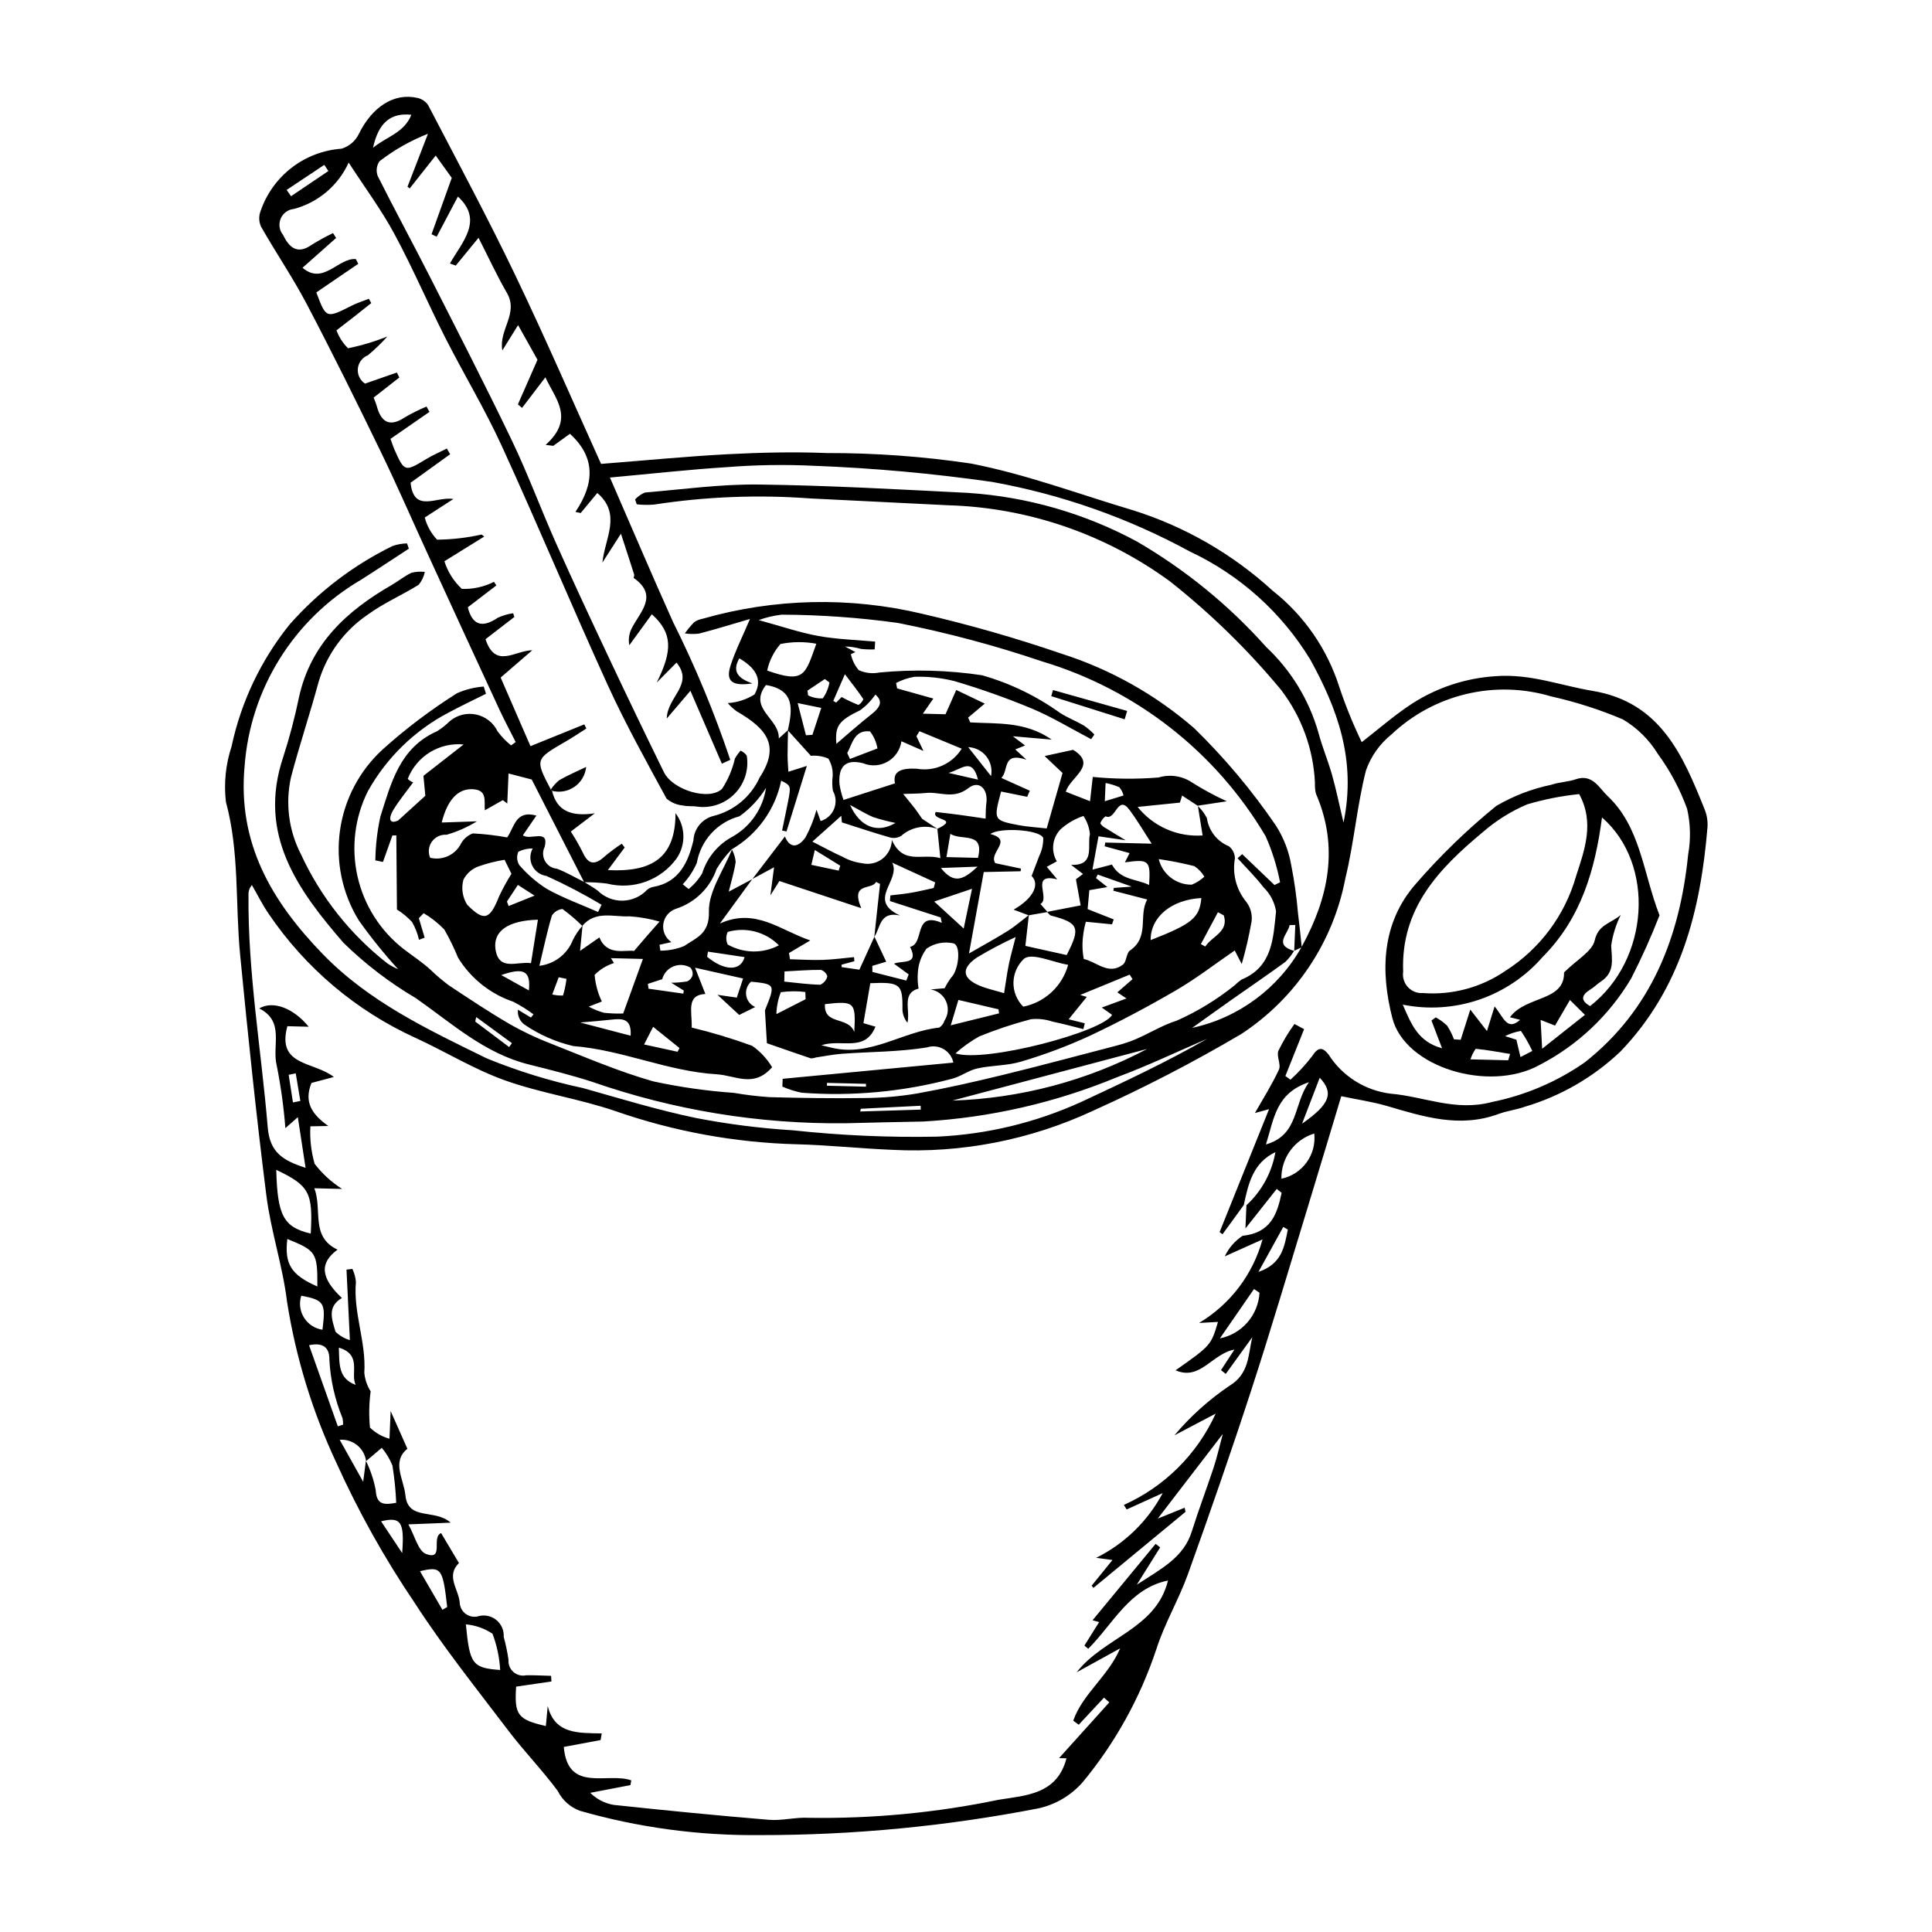 <?xml version="1.0" encoding="UTF-8"?>
<!-- Uploaded to: ICON Repo, www.iconrepo.com, Generator: ICON Repo Mixer Tools -->
<svg fill="#000000" width="800px" height="800px" version="1.1" viewBox="144 144 512 512" xmlns="http://www.w3.org/2000/svg">
 <g>
  <path d="m461.46 357.62c0.973 0.914 1.777 1.992 2.375 3.184 0.488 3.344 2.707 6.184 5.836 7.465 0.996 0.777 1.586 1.969 1.594 3.238-0.715 4 0.324 8.117 2.852 11.301 1.227 1.477 1.797 3.394 1.578 5.305-0.672 3.836-1.547 7.633-2.625 11.371l-1.859-3.598c-5.211 3.574-10.176 7.43-15.555 10.559-7.461 4.34-15.105 8.414-22.91 12.078v0.004c-5.856 2.691-11.898 4.961-18.078 6.793-3.746 1.137-7.848 0.977-11.699 1.832-2.375 0.527-4.504 2.246-6.879 2.789v-0.004c-12.918 3.414-26.312 4.644-39.637 3.648-1.758-0.363-3.469-0.906-5.117-1.621l0.082-2.07 45.238-4.293v0.004c-0.316-1.512-1.262-2.816-2.598-3.586s-2.938-0.93-4.402-0.445c-7.414 1.207-15.008 1.137-22.523 1.688-2.328 0.172-4.637 0.641-6.953 0.984-0.418 0.16-0.863 0.238-1.309 0.227-3.719-1.242-7.41-2.547-11.633-4.012-0.145-2.406-0.332-5.562-0.52-8.719 2.805-6.91 2.801-6.914-3.676-7.594h0.004c-1.027 0.918-1.516 2.301-1.293 3.66 0.223 1.363 1.125 2.519 2.391 3.062l-4.246 2.102-5.75-5.332 5.113 0.734 1.664-5.062-12.727-2.859 2.731 6.953c-5.141 0.285-3.496 4.609-3.613 8.91h0.004c5.43 1.309 10.781 2.922 16.027 4.84 2.137 1.496 3.934 3.43 5.273 5.668-4.891 5.578-9.633 2.176-14.672 1.871-13.102-0.789-24.992-6.457-38.004-7.477h-0.004c-4.629-1.078-9.02-3.004-12.945-5.684-1.246-0.91-1.906-2.422-1.73-3.957l3.434 2.086 0.68-0.848 0.004-0.004c-1.688-1.258-3.477-2.375-5.348-3.336-6.09-2.062-11.27-6.191-14.641-11.668-1.047-2.566-2.262-5.062-3.641-7.473-1.621-1.684-3.465-3.141-5.477-4.332l-1.277 1.32 1.543 5.172-1.5 0.555h-0.004c-0.371-1.668-1-3.269-1.863-4.742-1.184-1.258-2.519-2.363-3.981-3.289-0.059-7.148-0.113-13.391-0.164-19.633l-1.043 0.023c-0.832 2.336-1.664 4.676-2.5 7.012l-2.016-0.418c0.055-3.902 0.5-7.789 1.336-11.602 2.828-8.836 5.09-18.246 15-22.609h-0.004c1.246-0.766 2.394-1.676 3.43-2.711 1.934-1.613 4.508-2.25 6.973-1.719 2.465 0.531 4.551 2.164 5.652 4.434 1.023 1.402 2.227 2.656 3.586 3.734l1.219-0.883c-1.445-2.871-2.969-5.703-4.32-8.617-6.281-13.559-12.539-27.133-18.766-40.719-4.262-9.273-8.32-18.648-12.777-27.828-6.328-13.043-12.758-26.047-19.496-38.879-3.691-7.027-8.188-13.617-12.117-20.527-0.609-1.328-0.648-2.852-0.105-4.211 1.566-4.539 4.43-8.52 8.238-11.445 3.809-2.926 8.391-4.672 13.18-5.016 2.023-0.598 3.695-2.023 4.602-3.93 3.535-7.156 9.301-10.961 15.539-9.523h0.004c1.145 0.25 2.152 0.93 2.812 1.898 7.785 14.957 15.777 29.82 23.07 45.023 8.113 16.918 15.566 34.16 22.762 50.062 11.957-0.938 22.797-2.004 33.652-2.57 8.672-0.449 17.387-0.656 26.047-0.309l-0.004 0.004c12.852-0.035 25.684 0.898 38.395 2.793 14.602 2.844 28.684 8.148 42.984 12.402 13.715 4.324 26.312 11.594 36.922 21.301 8.297 6.543 14.441 15.422 17.641 25.488 1.668 5 3.652 9.891 5.949 14.633 4.449-3.445 8.641-7.144 13.273-10.164 6.641-4.301 14.281-6.82 22.18-7.316 9.152-0.719 17.207 2.477 25.766 3.898 17.953 2.988 23.906 17.07 29.652 31.402h0.004c0.598 1.488 0.855 3.094 0.754 4.695-1.82 22.008-7.004 42.777-23.105 59.512v-0.004c-7.172 6.805-15.855 11.809-25.336 14.605-2.246 0.797-4.672 1.074-6.906 1.898-10.254 3.797-19.828 0.762-29.492-2.078-3.844-1.129-7.859-1.707-12.215-2.621-2.828 9.367-5.84 19.453-8.914 29.516-4.93 16.125-9.695 32.301-14.922 48.336-5.328 16.348-10.98 32.602-16.793 48.789-2.441 6.793-6.238 13.148-8.41 20.008h-0.004c-4.266 12.824-10.875 24.746-19.496 35.16-3.059 3.484-7.148 5.906-11.676 6.91-24.305 4.738-49.012 7.117-73.773 7.094-16.148 0.18-32.238-1.988-47.766-6.434-2.57-0.938-4.684-2.828-5.894-5.281-4.098-5.527-8.934-10.5-13.094-15.984-8.457-11.145-17.227-22.105-24.809-33.836v0.004c-7.949-11.738-14.883-24.137-20.719-37.055-6.383-13.582-10.797-28-13.121-42.824-1.145-9.453-4.273-18.633-5.469-28.082-2.684-21.227-4.887-42.527-6.957-63.836-1.309-13.477-0.145-27.152-3.766-40.496-0.57-4.938-0.062-9.945 1.496-14.664 2.523-11.852 7.809-22.941 15.418-32.371 7.617-8.625 16.855-15.672 27.188-20.734 1.25-0.453 2.57-0.691 3.898-0.715l0.484 1.391c-4.262 2.773-8.492 5.598-12.785 8.316h-0.004c-17.727 10.398-29.219 28.836-30.742 49.332-1.879 20.387 7.121 35.742 20.66 49.734 12.379 12.789 28.055 20.105 43.52 27.703h0.004c8.246 3.375 16.777 6.004 25.492 7.859 9.949 2.805 19.863 5.844 29.984 7.941 8.457 1.637 17.012 2.723 25.609 3.25 12.695 1.371 25.465 1.934 38.23 1.688 13.223-0.594 26.203-3.723 38.246-9.215 11.262-5.246 22.508-10.523 33.367-16.73-7.918 3.402-15.715 7.144-23.777 10.141h-0.004c-16.359 6.785-33.746 10.773-51.43 11.793-6.918 0.152-13.832 0.262-20.75 0.461-22.758 0.242-45.383-3.457-66.879-10.93-5.586-1.812-11.312-3.242-17.023-4.672-11.703-2.938-20.367-10.91-29.824-17.527h0.004c-6.981-4.106-13.438-9.043-19.23-14.703-11.984-13.867-22.883-28.66-15.953-49.246 1.676-5.191 3.07-10.473 4.172-15.816 3.086-14.113 12.613-22.871 24.535-29.73 1.797-1.035 3.426-2.406 5.293-3.266v-0.004c1.152-0.281 2.348-0.355 3.527-0.215-0.266 1.246-0.824 2.41-1.629 3.398-4.379 2.746-9.223 4.809-13.375 7.836-6.363 4.269-11.023 10.637-13.176 17.988-2.273 8.398-5.043 16.668-7.269 25.078-1.578 6.949-0.648 14.23 2.629 20.559 5.223 11.316 13.074 21.219 22.895 28.891 0.891 0.605 1.84 1.113 2.836 1.523-3.734-4.09-7.211-8.406-10.414-12.922-4.383-7.113-6.148-15.535-4.992-23.809 1.16-8.277 5.168-15.887 11.336-21.523 6.129-5.508 12.711-10.48 19.68-14.871 2.242-0.996 4.641-1.594 7.086-1.77l0.594 1.914c-3.332 1.668-6.707 3.262-9.988 5.023-8.957 4.715-16.352 11.926-21.293 20.758-3.512 6.992-4.488 14.984-2.766 22.617 1.723 7.633 6.035 14.43 12.211 19.238 2.41 1.863 4.992 3.5 7.246 5.602h-0.004c1.484 1.426 3.055 2.758 4.703 3.992 5.258 3.492 10.516 6.996 15.965 10.18 3.57 2.055 7.293 3.828 11.137 5.305 8.98 3.523 17.887 7.394 27.156 10.008 7.019 1.516 14.141 2.531 21.305 3.035 3.144 0.543 6.316 0.926 9.5 1.141 8.418 0.227 16.844 0.355 25.266 0.227 4.652-0.031 9.293-0.438 13.879-1.215 7.551-1.355 15.051-3.055 22.516-4.871 10-2.434 19.941-5.113 29.902-7.703h0.004c1.395-0.348 2.769-0.77 4.121-1.262 4.211-1.59 7.91-4.109 12.363-5.519v-0.004c5.422-2.426 10.508-5.539 15.137-9.258 0.578-0.57 1.199-1.09 1.863-1.555 8.316-3.43 8.395-11.105 9.152-18.082-0.391-2.426-1.555-4.656-3.32-6.367-2.086-2.731-4.57-5.152-6.883-7.707l1.223-1.082 8.566 8.18 1.48-0.723-0.004 0.004c-0.805-4.203-2.09-8.297-3.824-12.211-13.207-22.34-34.352-38.879-59.211-46.32-12.527-4.242-25.32-7.652-38.297-10.215-10.18-1.406-20.445-2.137-30.723-2.184-2.086 0.238-4.137 0.719-6.109 1.438 6.113 1.668 10.867 3.32 15.773 4.207 4.949 0.895 10.051 1.031 15.086 1.496l-0.129 2.066h0.004c-1.219 0.047-2.438 0.004-3.644-0.129-1.371-0.406-2.789-0.617-4.219-0.633l2.762 1.473-1.203 0.543h-0.004c0.328 1.566 1.047 3.027 2.086 4.246 1.699 0.773 3.598 0.992 5.434 0.629 9.074-0.879 18.227-0.637 27.242 0.723 7.441 2.121 14.457 5.512 20.742 10.027 2.004 1.262 4.258 2.133 6.305 3.336v0.004c0.973 0.691 1.883 1.469 2.715 2.328l-0.84 1.246c-5.223-2.734-10.289-5.832-15.711-8.117v0.004c-6.723-2.801-13.594-5.234-20.582-7.293-3.43-0.855-6.961-1.238-10.496-1.133-1.715 0.277-3.375 0.832-4.914 1.648l0.277 1.434 9.602 2.688-2.785 4.012 6.008 0.148 2.844-6.434 7.559 3.613-4.418 3.715 0.574 1.266c7.121 0.41 14.531-0.328 21.594 4.562l-10.305-0.887 3.231 2.438-2.594 1.051 2.941 2.719c-6.492-2.16-4.617 2.82-6.625 4.832l7.535 3.394-0.707 1.609-6.906-1.398c-2.019 7.57-2.031 7.621 4.664 8.914 2.293 0.441 4.656 0.555 7.426 0.867l4.199-14.691-4.754-4.496 7.555-1.645c6.664 4.106-0.859 7.215-1.926 11.109l6.406 2.508 0.727-6.434c5.793 0.57 11.629 0.617 17.434 0.148 3.039-0.918 6.324-0.414 8.949 1.371 2.934 1.848 5.988 3.496 9.141 4.934-3.32 0.504-5.527 0.84-7.734 1.176l-4.113-2.695c-0.34 1.09-0.602 1.93-0.586 1.875l-11.203 1.141c4.148 5.195 10.59 8.023 17.223 7.559zm-141.97 45.875-3.801 1.242 0.18 1.281 9.219 1.305 0.117-0.816-3.32-2.066-0.004-0.004c1.41-0.004 2.816-0.121 4.207-0.352 0.703-0.297 1.23-0.898 1.438-1.633 0.133-0.73-0.082-1.48-0.578-2.031-1.367-0.801-3.027-0.918-4.492-0.312-1.465 0.602-2.562 1.855-2.965 3.387zm-66-52.164c-1.77 2.426-3.699 4.754-5.258 7.305-1.301 2.129-1.148 3.938 1.289 2.793l7.195-6.543-0.5-5.281c3.551-2.769 7.098-5.543 10.648-8.312h0.004c-3.125-0.305-6.266 0.422-8.941 2.066-2.672 1.648-4.734 4.125-5.871 7.051 0.402 0.414 0.891 0.73 1.434 0.922zm-12.473 179.88v-0.004c-0.461-3.441-3.535-5.922-6.996-5.648 2.078 3.715 3.891 6.953 6.223 11.121 0.352-2.703 0.539-4.125 0.727-5.547 1.215 2.461 2.086 5.074 2.598 7.769 0.219 3.852 2.098 3.981 5.43 3.352v-0.004c-0.141-3.297-0.473-6.582-0.996-9.84-0.68-1.719-1.637-3.316-2.828-4.727-1.387 1.176-2.773 2.352-4.156 3.523zm201.28-164.54-7.184-1.043-1.609 8.836 5.164-1.344c2.34 4.231 6.516 3.738 9.859 5.418 0.395-6.555 0.012-6.894-6.418-6.008l1.238-2.445-6.602-1.812 0.156-0.992 6.621 0.164 5.688 0.141c-2.008-3.078-3.797-6.18-5.938-9.02-3.117-4.141-3.613 3.094-6.285 1.754v0.004c-0.641 0.469-1.133 1.113-1.41 1.859 0.375 0.586 0.91 1.047 1.543 1.336 1.703 1.082 3.445 2.106 5.176 3.152zm44.637 29.32c-0.629 1.074-1.406 2.059-2.301 2.922-4.668 3.406-9.449 6.656-14.172 9.984-3.523 2.484-7.019 5.004-10.531 7.504 12.285-2.66 22.84-10.461 28.988-21.426 7.215-13.094 9.949-26.52 3.816-40.645h-0.004c-0.219-0.934-0.305-1.895-0.254-2.856-0.406-8.973-3.562-17.602-9.035-24.719-8.75-10.543-18.582-20.145-29.328-28.641-17.105-12.539-37.613-19.59-58.812-20.215-12.207-0.594-24.41-1.199-36.617-1.812-13.809-1.023-27.688-0.477-41.371 1.633-1.523 0.125-3.051 0.102-4.566-0.074l-0.441-1.289v0.004c0.719-0.801 1.609-1.426 2.606-1.832 10.062-0.852 20.156-2.254 30.199-2.125 18.496 0.238 36.969 1.281 55.438 2.215 15.641 1.035 30.875 5.414 44.672 12.844 12.867 7.465 24.465 16.922 34.359 28.027 6.531 6.129 11.289 13.91 13.773 22.516 0.996 3.832 2.566 7.504 3.644 11.316 1.07 3.777 1.852 7.641 3.047 12.668 3.481-16.695-1.734-30.312-8.762-43.121-7.582-12.5-18.684-22.484-31.918-28.695-16.379-8.922-34.082-15.156-52.438-18.461-15.703-2.25-31.516-3.68-47.367-4.281-7.715-0.363-15.445-0.238-23.145 0.379-10.129 0.645-20.238 1.781-30.77 2.742 5.871 13.473 11.148 25.906 16.691 38.219 5.91 11.828 10.984 24.055 15.191 36.59l-2.223 1.02c-2.75-6.367-5.496-12.73-8.34-19.316l-6.258 7.344c0.074-5.727 7.316-9.039 2.574-14.816l-5.25 5.297c4.273-8.527 4.195-13.184-1.285-18.109l-5.977 8.219 0.004 0.004c-0.281-1.457-0.09-2.961 0.547-4.305 2.16-4.465 7.356-8.777 0.641-13.52-0.117-0.082 0.188-0.637 0.102-0.91-1.012-3.199-2.059-6.387-3.508-10.84l-4.914 7.66c0.648-6.457 5.176-12.844-1.352-18.449l-4.402 5.316-1.395-0.305c5.141-7.598 5.316-14.527-1.453-20.695l-4.418 3.188-2.027-0.246c7.856-7.023 2.508-12.258-0.059-17.914l-6.184 8.105-1.102-0.926c1.59-3.621 3.18-7.238 5.191-11.824l-5.144-9.188-4.168 6.711c-1.023-5.461 4.383-9.758 1.219-15.219-2.66-4.586-4.879-9.43-7.535-14.629l-6.035 7.367-1.547-0.555c3.312-5.785 8.953-11.465 2.117-17.734l-5.617 10.629-1.367-0.645c1.703-4.754 3.41-9.504 5.359-14.941l-4.258-5.918c-2.531 3.203-4.707 5.957-6.887 8.711l-0.586-0.441c1.809-4.68 3.613-9.359 5.422-14.035v-0.004c-4.602 1.805-8.922 4.254-12.836 7.273-0.801 1.156-0.977 2.633-0.469 3.945 4.402 8.793 9.113 17.43 13.57 26.195 7.426 14.613 14.926 29.191 22.016 43.969 4.246 8.852 7.644 18.117 11.648 27.098 4.582 10.281 9.355 20.48 14.152 30.66 4.742 10.066 9.562 20.09 14.465 30.078 2.328 4.715 12.051 7.664 15.418 4.348h-0.004c1.586-2.438 2.731-5.137 3.379-7.977 0.426-0.758 0.934-1.465 1.512-2.109 0.648 0.289 1.215 0.742 1.633 1.316 0.602 3.664-0.566 7.394-3.152 10.059-2.582 2.664-6.277 3.949-9.957 3.461-1.254-0.219-2.613 0.004-3.824-0.316v0.004c-1.602-0.133-3.121-0.773-4.332-1.832-5.375-9.898-10.875-19.762-15.547-30.008-9.59-21.02-18.473-42.367-28.086-63.375-4.504-9.844-10.137-19.148-15.035-28.816-4.609-9.094-8.629-18.504-13.469-27.469-3.461-6.41-7.848-12.312-12.094-18.867l-0.004 0.004c-2.75 6.059-8.07 10.566-14.5 12.281-1.551 0.137-2.898 1.121-3.508 2.555-0.605 1.434-0.375 3.086 0.605 4.297 1.496 3.059 3.594 5.457 7.559 2.684 1.844-1.152 3.75-2.199 5.707-3.137l0.816 1.293-8.906 7.898c5.504 4.703 9.457-2.68 14.121-2.305l0.66 1.246c-3.711 2.531-7.422 5.062-11.125 7.59 2.617 6.953 2.606 6.93 9.422 3.488 1.441-0.727 3.004-1.207 4.508-1.801l0.633 1.137c-1.473 1.172-2.938 2.352-4.418 3.512-1.492 1.168-3 2.32-4.809 3.719l0.008-0.004c0.66 1.789 1.707 3.41 3.062 4.746 3.566-0.719 7.055-1.766 10.43-3.121-1.598 1.773-3.32 3.434-5.148 4.969-1.48 0.582-2.512 1.941-2.68 3.519-0.164 1.582 0.566 3.125 1.891 4.004l8.453-2.941 0.637 1.328-6.801 5.32c0.309 0.707 0.578 1.426 0.809 2.16 1.16 4.371 3.398 5.805 7.598 2.992 1.805-1.051 3.676-1.98 5.606-2.777l0.785 1.406-10.328 7.152c0.367 0.988 0.688 2.043 1.137 3.039 2.57 5.727 2.699 5.727 8.34 2.312 1.742-1.059 3.637-1.863 5.461-2.785l0.867 1.508c-3.516 2.535-7.031 5.07-10.484 7.559 0.852 8.168 6.891 3.547 11.355 4.297-2.375 1.535-4.746 3.07-7.594 4.914l-0.004 0.004c0.574 2.203 1.699 4.223 3.269 5.867 3.965-0.043 7.914-0.496 11.785-1.363l0.707 0.539-10.555 6.547c0.887 2.797 2.477 5.316 4.621 7.32 2.949 0.109 5.879-0.535 8.516-1.867l0.633 0.949-7.566 5.793c1.18 4.723 3.777 5.586 7.945 2.781 1.285-0.602 2.66-1.008 4.07-1.195l0.328 0.973c-2.516 1.941-5.027 3.879-7.652 5.902 2.629 7.945 7.742 3 12.402 2.922l-8.387 7.242c2.551 5.867 5.133 11.812 7.902 18.18l14.262-5.773 0.547 1.09c-1.793 1.137-3.551 2.34-5.391 3.402-8.227 4.754-8.234 4.738-4.027 12.766 0.113 0.121 0.223 0.242 0.328 0.367 1.242 5.16 4.812 6.91 11.324 5.941l-6.356 4.84 0.004-0.004c1.148 1.773 2.195 3.609 3.148 5.5 1.457 3.305 3.262 3.469 5.852 1.066h-0.004c1.438-1.199 2.941-2.316 4.508-3.34l0.77 0.996-4.453 5.996c11.484 0.57 17.941-3.078 17.922-15.098 2.676 3.523 2.793 8.363 0.293 12.012-2.055 2.824-4.906 4.969-8.191 6.156s-6.852 1.359-10.234 0.504c-2.016-0.258-4.043-0.379-6.074-0.359-4.816-9.434-9.633-18.867-13.898-27.223l-6.144-1.598-0.336 7.965-1.176-0.906-4.773 2.699c-0.211-2.383 0.793-5.426-3.281-5.594-3.793-0.156-6.621 2.738-8.148 8.832l9.328-0.316h0.004c-2.504 1.547-5.207 2.742-8.035 3.559-1.527-0.117-3.004 0.574-3.894 1.82-0.891 1.246-1.066 2.867-0.461 4.273 3.312 0.82 6.742-0.789 8.23-3.859 0.695-1.191 1.781-2.109 3.074-2.594 3.055 0.16 6.094 0.516 9.105 1.062 1.945-2.699 2.176-7.32 7.746-5.785l-3.582 5.223c1.934 1.473 7-1.863 5.785 3.051-0.602 1.188-0.574 2.602 0.078 3.766 0.648 1.164 1.836 1.93 3.164 2.039 2.512 0.949 4.848 2.344 7.262 3.543 1.199 0.762 2.457 1.445 3.586 2.301 1.742 1.723 4.109 2.668 6.559 2.625 2.453-0.047 4.781-1.074 6.465-2.859 0.484-0.414 1.078-0.691 1.707-0.801 6.906-1.219 9.246-6.707 10.586-12.301h0.004c0.148-3.133 2.356-5.789 5.406-6.516 5.363-1.355 9.824-5.078 12.117-10.113 5.562-8.543 1.926-12.945-6.031-17.578-0.883-0.633-1.688-1.367-2.398-2.191 2.519-0.156 4.961-0.945 7.094-2.293 2.414-4.219-0.109-7.293-4.027-9.566-1.98 3.469-0.328 5.344 3.484 6.644-5.508 0.82-7.129-0.633-5.805-4.731 1.258-3.898 3.141-7.609 5.148-12.348-4.773 1.391-9.113 2.738-13.508 3.879-1.246 0.152-2.508 0.133-3.75-0.055 0.75-1.055 1.582-2.051 2.481-2.984 0.668-0.449 1.422-0.754 2.219-0.898 18.945-5.422 38.969-5.883 58.145-1.328 12.512 2.894 24.863 6.43 37.012 10.598 12.93 4.129 24.883 10.848 35.133 19.746 8.059 7.863 15.316 16.508 21.656 25.812 2.039 3.188 3.414 6.75 4.051 10.48 0.828 4.184 1.422 8.406 1.785 12.652 0.379 3.027 0.672 6.07 1 9.105l-1.996 0.918 0.289-6.836-1.512 0.043c-0.387 2.375-4.363 5.207 1.18 6.828zm-59.098-22.801c6.504 0.281 4.234-5.055 5.004-8.145-0.168-1.715-0.754-3.367-1.715-4.801-2.258 0.746-4.336 1.961-6.094 3.559-2.18 2.285-2.57 5.738-0.965 8.453l-2.664 1.469 2.777 3.309c-7.367-1.797-1.719 5.086-4.457 6.527l1.898 2.141-5.031 0.863-3.973-1.496c5.445-3.129 6.926-6.812 4.773-8.93l2.023-5.305c0.727-1.484 1.09-3.125 1.055-4.777-0.984-2.238-11.566-2.848-14.004-1.035 6.203 1.633-0.574 4.879 1.289 7.723l6.82 1.441-0.105 0.703-9.762 0.211c-1.336 7.367-2.586 14.242-3.914 21.582 3.762-2.176 7.102-3.984 10.312-6.004 1.953-1.23 3.707-2.781 5.555-4.191l-0.926 8.18 10.945 2.43c3.762-7.297 3.227-8.551-4.219-10.477-0.379-0.246-0.695-0.582-0.918-0.973l8.84-1.711c-0.398-2.219-0.812-4.504-1.246-6.922l1.875-1.402zm-129.46 16.117-0.66 6.691 5.133-3.574c2.027 5.012 6.863 3.231 9.191 3.586 1.781-2.082 2.613-3.066 3.457-4.039 1.09-1.25 2.191-2.488 3.293-3.738v-0.004c-2.602-0.746-5.273-1.215-7.973-1.395-4.234 0.234-8.98-1.641-12.504 2.539v0.004c-1.637-1.625-3.391-3.121-5.25-4.481-1.156 0.113-2.191 0.762-2.805 1.746-1.246 4.125-2.125 8.355-3.312 13.309 3.996-0.473 7.406-3.106 8.875-6.848 0.676-1.379 1.535-2.656 2.555-3.797zm94.031-25.66c6.117-2.898-1.855-2.113-0.418-4.465 1.75 0.211 3.902 0.441 6.047 0.73 2.289 0.305 4.566 0.656 7.156 1.035 0.074-1.773 0.023-2.867 0.184-3.938 0.586-3.859-1.871-6.383-4.731-4.16-4.008 3.117-7.617 0.883-11.348 1.301-1.613 0.184-3.246 0.148-5.945 0.258 1.559 1.93 2.336 2.859 3.074 3.816 0.523 0.68 0.996 1.402 1.953 2.769l4.059 2.684v0.004c-3.305-1.203-7.008-0.492-9.633 1.848-0.922 0.559-2.039 0.691-3.07 0.371-4.242-1.211-8.426-2.621-12.629-3.961l-0.164-1.742-7.656 6.848c3.418 1.73 5.606 2.945 7.883 3.953l0.004 0.004c1.645 0.926 3.453 1.527 5.324 1.77 1.891 0.426 3.871-0.023 5.394-1.219 1.523-1.195 2.426-3.016 2.457-4.953 3.039 6.777 8.09 3.438 12.859 4.816-0.328-3.199-0.566-5.484-0.801-7.769zm-54.504 5.445c-1.531 1.57-2.871 3.316-3.996 5.199-1.727 5.008-5.711 8.91-10.75 10.539-1.805 0.59-3.113 2.156-3.375 4.035-0.262 1.883 0.57 3.746 2.144 4.805l-3.152 0.711 0.227 1.551v0.004c2.164 0.008 4.312-0.41 6.312-1.23 3.047-2.125 6.723-3.133 6.555-9.059-0.152-5.398 3.898-10.988 6.098-16.496h0.004c0.547 1.008 0.887 2.117 0.988 3.258-0.371 2.59-1.16 5.125-1.832 7.887l6.223-3.305c-2.719 3.731-5.438 7.457-8.566 11.75 9.457-4.269 15.934 1.781 23.953 4.481l-5.641 3.34 0.258 1.648c2.883 0.07 5.766 0.27 8.645 0.176 2.777-0.09 5.547-0.48 8.32-0.738l0.105 1.078-3.418 0.934 0.047 0.633 4.695 0.684c1.539-3.379 2.758-6.066 3.981-8.754 1.055 2.242 2.113 4.481 3.129 6.637l-3.684 1.105 0.027 1.605 8.98 2.289 0.633-1.629-3.894-2.844c2.098-0.953 6.731 0.488 4.266-4.457 3.938-0.871 0.793-9.582 8.41-6.371l-0.32-1.43-13.434-4.34 0.121-1.496c1.855-0.23 3.723-0.391 5.566-0.711 1.984-0.344 3.945-0.828 5.918-1.254l0.387-1.484-11.383-5.223c2.379 4.715-6.879 9.891 2.051 13.984-5.484-1.168-5.133 3.305-6.801 5.664 0.508-4.672 1.012-9.348 1.52-14.02l-1.062-0.535c-1.07 2.285-6.879-0.102-3.918 6.965l-21.688-7.195-2.394 3.805c0.387-2.957 0.641-4.863 0.98-7.457l-5.727 3.102 8.594-11.254c1.531 3.691 3.898 2.5 5.481 0.199v-0.004c1.242-2.309 2.215-4.75 2.898-7.281l1.09 2.992c1.617-0.473 2.93-1.66 3.566-3.223 0.633-1.562 0.52-3.328-0.309-4.793-0.203-1.254-0.227-2.531-0.074-3.789 0.125-1.668-0.273-3.328-1.145-4.754-1.457-0.621-3.043-0.871-4.621-0.73-2.164-2.394-4.133-4.57-6.102-6.75 1.199-5.473 1.969-10.746-5.805-12.004-4.859 6.305 3.676 8.879 3.402 14.156 1.121-1.012 1.793-1.617 2.461-2.219-0.047 2.242-0.133 4.481-0.129 6.723 0.004 1.441 0.137 2.879 0.211 4.32l4.898-1.547-5.394 17.375-1.172-0.254c0.5-2.422 1.02-4.844 1.5-7.273 0.91-4.606 0.898-4.606-1.73-5.934h-0.008c-1.582 7.66-6.356 14.277-13.121 18.203zm135.71 94.254-5.641 7.746-0.766-0.574 13.102-32.578-3.742 1.027c2.102-3.715 4.504-7.484 6.359-11.504 0.629-1.359-0.703-3.551-0.145-4.992l0.004 0.004c1.207-2.492 2.633-4.867 4.258-7.106l2.555 1.367c-1.762 4.406-3.359 8.41-4.961 12.414l1.344 0.988v-0.004c2.094-1.898 4.012-3.984 5.734-6.227 1.562-2.418 2.723-2.523 4.344-0.48 3.656 5.766 9.711 9.586 16.488 10.41 8.902 0.754 17.102 4.781 26.805 2.215v-0.004c8.836-1.777 17.215-5.348 24.613-10.496 17.758-13.988 25.234-33.395 27.41-55.082 0.723-4.019 0.633-8.145-0.273-12.125-1.887-5.203-4.504-10.109-7.773-14.57-2.293-3.754-5.469-6.887-9.25-9.129-6.133-2.602-12.492-4.637-18.996-6.09-7.316-2.184-15.074-2.406-22.5-0.637-7.43 1.766-14.258 5.453-19.809 10.695-3.117 2.496-5.473 5.816-6.789 9.59-2.379 9.371-3.144 19.113-5.438 28.508-3.215 16.941-13.172 31.852-27.594 41.309-12.742 7.516-25.891 14.316-39.383 20.379-16.566 7.703-34.762 11.246-53.008 10.32-8.508-0.352-16.988-1.262-25.504-1.484v0.004c-16.324-0.441-32.48-3.398-47.906-8.766-9.598-3.297-19.855-4.773-29.398-8.191-8.18-2.926-15.695-7.59-23.625-11.234v0.004c-15.762-7.176-29.234-18.562-38.941-32.902-1.652-2.41-2.965-5.059-4.43-7.598-0.625 0.707-0.949 1.629-0.906 2.574-0.195 20.742 3.394 41.098 5.098 61.641 0.555 6.695 4.074 8.793 10.027 10.711-0.723-4.742-1.348-8.824-2.051-13.418l-3.305 2.914h0.004c-0.43-5.566-1.191-11.098-2.285-16.574-1.348-5.188 2.238-11.723-4.648-15.156 3.715-2.18 9.121-0.047 13.113 4.848l-5.648-0.141c-2.91 10.656 7.016 9.281 12.309 13.461l-5.922 1.574c-2.125 5.215 0.285 8.434 4.457 11.41l-4.742 0.09-0.004 0.004c-0.18 3.344 0.199 6.695 1.121 9.918 2.012 2.641 4.484 4.898 7.293 6.672l-7.363-0.18c2.195 5.891-1.113 12.809 6.144 16.27-4.856 3.539-4.481 7.516 1.16 12.809-4.051 2.348-2.574 5.848-1.703 8.922 1.059 1.059 2.375 1.832 3.816 2.242l-0.898-18.68 1.562-0.191v-0.004c0.508 1.086 0.824 2.246 0.938 3.441-0.746 8.195 2.754 15.906 2.223 24.109v-0.004c0.172 1.75 0.746 3.43 1.68 4.918-0.434 3.18-0.492 6.398-0.18 9.59 1.445 1.406 3.223 2.422 5.168 2.953l0.309-7.336 4.438 10c-4.258 3.441-0.953 8.051-0.527 12.316 0.688 6.871 7.824 3.508 11.988 7.269l-11.203 0.449c1.723 3.059 2.598 7.09 4.707 7.856 4.867 1.766 1.289-4.438 3.969-5.551l4.723 7.941c-3.519 3.469-0.074 6.965 0.211 10.477v-0.004c0.047 1.242 0.68 2.391 1.703 3.09 1.027 0.703 2.328 0.871 3.5 0.461 1.633-0.355 3.34 0.074 4.606 1.164 1.27 1.09 1.953 2.711 1.844 4.379 0.555 1.996 0.98 4.023 1.273 6.074-0.102 1.223 0.379 2.426 1.305 3.234 0.922 0.812 2.176 1.137 3.375 0.875 2.203-0.039 4.402 0.09 6.606 0.145l0.094 1.496-9.359 1.367c-0.488 7.5 0.395 8.715 7.879 10.449l0.492-5.332c1.859 7.598 8.273 7.137 14.316 7.285l-0.297 1.754-9.758 1.828c1.043 12.281 11.625 6.617 17.883 8.859l-0.227 1.254-10.637 2.043v0.004c1.676 1.672 3.832 2.789 6.168 3.191 13.711 1.461 27.438 2.824 41.184 3.957 3.481 0.289 7.09-0.738 10.59-0.531l-0.004 0.004c16.891 0.258 33.758-1.348 50.297-4.789 7.188-1.16 15.484-1.387 17.961-10.984l-1.969-0.047c4.203-4.664 8.762-9.723 13.316-14.777l-1.406-1.25-6.695 7.18-1.449-1.086c2.481-7.125 9.281-11.762 12.422-19.156l-11.523 6.344c7.227-9.312 21.098-11.48 24.203-24.32-10.188 2.074-14.5 11.473-21.133 18.086l-1.016-0.836 3.906-6.242-1.75-0.473c5.652-6.848 11.188-13.551 16.719-20.254l1.207 0.938c-1.84 2.938-3.684 5.875-6.199 9.891 6.543-4.273 12.418-7.195 14.578-14.109 1.777-5.688 3.922-11.266 5.785-16.926 0.887-2.691 1.5-5.469 2.43-8.922l-17.227 22.426 7.125-2.875 0.223 1.094c-8.129 6.715-16.258 13.43-24.387 20.141l-0.5-0.559 5.527-6.816-4.328-0.574v0.004c7.535-3.738 13.707-9.742 17.648-17.168-3.547 1.609-6.555 2.973-9.559 4.34l-0.746-1.199c10.785-4.836 19.438-13.441 24.336-24.199-3.527 1.855-7.227 3.805-10.926 5.75 4.199-4.992 9.066-9.383 14.469-13.047 5.375-3.207 5.023-8.156 6.156-12.941-2.344 3.242-4.691 6.481-7.035 9.723l-1.25-1.008 3.562-5.453c-5.91 1.074-9.09 8.352-15.598 5.492 9.285-6.508 9.438-6.676 11.227-12.816l-4.992 0.273-0.004-0.004c8.25-4.93 14.273-12.863 16.805-22.133l-10.004 4.492v0.004c1.043-2.219 2.676-4.106 4.723-5.453 7.457-0.793 9.16-5.688 10.348-11.391l-1.301-1.035-8.289 10.48 0.262-6.16c4.039-3.715 6.734-8.66 7.68-14.066-5.957 2.816-7.188 8.406-8.379 14.016zm-79.266-57.461c0.492-0.996 1.074-1.945 1.738-2.84 1.934-1.855 2.699-8.383 0.621-9.039-2.477-0.566-5.078-0.062-7.164 1.387-1.375 1.844-2.172 4.051-2.301 6.344-0.117 1.414-0.055 2.84 0.191 4.238-4.562 1.266-2.148 5.621-2.949 9.066v-0.004c-0.809-0.984-1.277-2.207-1.328-3.481 0.094-6.75-0.559-7.356-8.516-6.996-0.602 3.492-1.219 7.07-1.824 10.582l3.191 0.938c-2.836 6.898-8.957 3.144-14.336 4.922 1.676 0.402 2.269 0.543 2.859 0.684 10.164 2.414 18.758-4.383 28.355-5.356v-0.004c0.672-0.41 1.168-1.059 1.391-1.812 1.016-1.531 1.184-3.473 0.441-5.152-0.738-1.676-2.281-2.863-4.098-3.148zm41.641 5.125 6.547-2.406-2.43-1.621 4.031-3.496-0.766-1.199-13.098 5.383 1.734 0.516-4.801 5.934 4.277 1.059-0.379 1.543c-2.738-0.676-5.461-1.43-8.223-1.996v-0.004c-1.816-0.609-3.738-0.82-5.644-0.625-4.676 1.219-9.262 2.742-13.734 4.566-2.258 1.266-4.367 2.773-6.301 4.496 7.945 2.543 39.316-5.793 41.5-10.227zm7.934-32.055-9.012-3.188-0.473 0.926 3.019 2.391-4.773 0.82-0.453 5.019 6.906 2.723-0.438 1.309-6.934-0.684h0.004c-0.332 1.16-0.57 2.34-0.711 3.535-0.297 2.109-0.242 4.25 0.156 6.34 3.406 0.738 6.598 4.41 10.383 1.473 0.992-0.77 0.863-3.047 1.863-3.731 5.289-3.633 2.164-9.262 4.574-13.508l-8.992-2.332 0.129-0.738zm-45.062-36.547-11.195-4.629-0.805 1.34 1.859 3.883-5.836-2.559v-0.004c-0.316 2.269-1.66 4.262-3.644 5.402s-4.387 1.301-6.504 0.434c-4.668-1.203-6.652 0.863-6.254 5.625 0.223 1.395 0.578 2.766 1.059 4.094l13.633-4.394c-0.711-3.414 2.004-4.07 5.816-3.879h0.004c4.668 0.816 9.367-1.285 11.867-5.312zm-95.367 67.004-3.469 1.355c1.273 0.699 2.625 1.246 4.027 1.625 1.691 0.191 3.394 0.258 5.098 0.195 1.898-5.246 3.477-9.613 5.231-14.457l-8.473-0.207 0.801 1.297-0.004-0.004c-1.941 0.609-3.707 1.691-5.129 3.148 0.211 2.445 0.859 4.832 1.918 7.047zm-25.77-37.555h-0.004c-2.336 0.367-4.637 0.945-6.867 1.734-1.754 0.617-3.203 1.887-4.047 3.547-0.605 2.242-0.246 4.637 0.992 6.606 4.492 4.578 6.023 3.953 8.434-2.117v-0.004c0.977-2.082 2.078-4.106 3.305-6.055zm137.45 38.922c2.816-0.562 5.418-1.898 7.519-3.856 2.102-1.957 3.613-4.461 4.375-7.231-4.266-0.734-9.48-3.254-11.652-1.645-1.766 1.629-2.793 3.91-2.84 6.312-0.043 2.402 0.895 4.723 2.598 6.418zm32.828 11.207-51.625 13.68c18.027-0.57 35.684-5.25 51.625-13.68zm-230.79 32.035c0.305 12.172 1.934 15.184 9.137 16.898 0.613-10.875-0.395-12.738-9.137-16.898zm192.88-46.816c0.484-2.981 0.785-5.332 1.262-7.648 0.461-2.234 1.102-4.438 1.805-7.231-3.5 1.609-6.906 3.406-10.211 5.387-4.293 2.898-3.981 5.547 0.648 7.496 1.867 0.789 3.898 1.211 6.496 1.996zm-123.54-19.473c-7.832 0.191-11.977 3.004-11.234 7.871 0.891 5.875 5.738 3.109 9.398 3.641zm60.453-34.934c-1.82 2.949-4.207 5.504-7.023 7.519-2.871 0.762-5.461 2.332-7.465 4.519-2.008 2.191-3.34 4.91-3.848 7.832-0.906 2.09-2.172 4.008-3.734 5.668l1.566 1.27c1.438-1.172 2.656-2.59 3.598-4.188 1.297-4.164 4.18-7.644 8.027-9.695 4.793-2.711 8.066-7.481 8.879-12.926zm-44.512 32.883 0.934-1.914v0.004c-4.727-2.82-9.605-5.371-14.617-7.641-1.609-0.223-3.012-1.223-3.738-2.68-0.727-1.457-0.688-3.176 0.102-4.598-1.316-0.027-2.621 0.27-3.801 0.863-0.508 1.141-0.422 2.465 0.238 3.531 2.121 2.465 4.594 4.606 7.344 6.344 4.301 2.402 9.004 4.098 13.539 6.094zm44.82-63.98c9.91 3.527 10.062 1.105 13.023-7.106h0.004c-3.144-0.582-6.371-0.559-9.504 0.07-1.758 2.004-2.969 4.426-3.523 7.035zm101.62 71.434c11.031-4.301 12.953-5.918 13.441-11.141-7.812 0.395-13.477 4.934-13.441 11.141zm-181.47 181.34c1.016 10.57 1.719 11.551 9.086 12.086-0.18-3.285-0.863-6.523-2.031-9.598-2.102-1.414-4.531-2.269-7.055-2.488zm212.02-127.18c8.809-2.551 7.18-10.617 11.414-16.496-8.852 2.914-9.273 9.816-11.414 16.496zm-251.38 37.645c0.043-8.984-0.277-9.48-7.957-12.594-0.789 6.621 0.973 9.52 7.961 12.59zm122.31-90.422c-3.531-3.57-8.73-4.93-13.559-3.551-0.5 1.059-0.5 2.285 0 3.344 4.188 2.379 9.301 2.457 13.559 0.207zm-124.51 105.98c2.617 7.375 5.121 14.438 7.625 21.5l1.395-0.453h-0.004c0.02-0.574-0.031-1.145-0.145-1.707-2.031-4.938-3.207-10.18-3.484-15.508 0.055-3.035-1.5-4.684-5.387-3.832zm266.39-56.105v0.004c-5.254 1.602-8.805 6.488-8.711 11.977 5.555-1.152 9.324-6.336 8.711-11.977zm-41.215-72.723c0.984 4.016 4.606 6.828 8.742 6.781 1.238-0.5 2.375-1.223 3.356-2.129-0.668-1.121-1.586-2.078-2.68-2.793-3.106-0.781-6.246-1.402-9.418-1.859zm26.703 114.93-1.457-0.996-9.035 13.082h0.004c5.836-1.18 10.145-6.141 10.488-12.086zm-81.82-70.883 12.801-3.164-0.148-1.074-10.629-2.484zm3.426-25.648 2.211-10.531-10.02 3.375c2.848 2.613 5.019 4.598 7.812 7.16zm-23.41-62c-1.09 1.602-2.449 3.004-4.012 4.148-5.699 2.742-6.719 4.164-6.312 8.91 2.621-2.227 5.84-5.121 9.23-7.789 2.66-2.094 3.031-3.59 1.094-5.269zm19.879 36.906-1.035 6.164 8.348 0.207c1.809-7.121-4.344-4.434-7.309-6.371zm-43.949 36.469-0.074 2.691c3.184 0.316 6.359 0.762 9.551 0.832 0.926-0.418 1.613-1.23 1.867-2.215-0.242-0.828-0.891-1.477-1.719-1.719-3.203-0.023-6.414 0.246-9.625 0.41zm16.625-57.879 0.711 1.57 7.293-2.785v0.004c-0.277-1.645-0.953-3.195-1.969-4.519-4.121-0.484-4.656 3.156-6.035 5.731zm-144.69 143.81c-0.625 1.949-0.363 4.074 0.719 5.809 1.082 1.738 2.867 2.914 4.891 3.215 0.914-7.121 0.469-7.863-5.609-9.023zm37.41 83.242 1.258-0.742c-1.164-10.262-1.543-10.84-7.207-9.488 2.074 3.57 4.012 6.902 5.949 10.234zm-18.398-387.45c3.715-3.035 8.277-3.977 10.152-8.746-5.488-0.605-8.711 2.137-10.152 8.746zm246.21 258.62c7.402-5.18 8.48-8.105 4.68-12.176-1.504 3.91-2.965 7.715-4.68 12.176zm-118.67-24.301c0.445-7.957 0.066-8.258-7.777-7.375-0.352 5.684 6.168 3.098 7.777 7.375zm-3.359-88.758c1.445 0.785 2.938 1.484 4.465 2.098 0.586-0.363 1.043-0.898 1.305-1.535-1.312-1.973-2.789-3.836-4.894-6.613l-3.086 7.074 0.77 0.445zm-128.77 182.28c-1.516-3.012 1.805-7.973-4.465-9.867 0.16 4.359-0.211 8.133 4.465 9.867zm93.348-114.81-0.215 1.367c4.523 3.731 8.855 3.926 9.926 0.082zm145.89 84.875c6.324-2.156 6.875-6.793 7.789-11.219l-1.211-0.699c-2.062 3.734-4.125 7.473-6.578 11.918zm-166.38-62.598c0.293-4.438-2.051-4.602-4.848-4.281-2.543 0.289-5.094 0.48-8.492 0.789zm5.965-2.352-2.398 4.672 8.859 1.934 0.531-0.977zm38.305-85.793 2.195 8.52 1.711-0.102 2.348-7.141zm13.887 27c2.633 5.836 7.168 7.641 12.027 4.758-1.98-0.395-3.938-0.906-5.856-1.531-1.801-0.719-3.461-1.785-6.172-3.227zm-11.789 51.477-0.062-1.914v-0.004c-2.16-0.266-4.348-0.246-6.5 0.055-0.73 1.852-1.125 3.816-1.172 5.805zm-137.53-214.47 1.172 1.664 9.891-6.676-1.09-1.625zm25.031 352.83 5.59 8.41c0.633-8.293-0.332-9.684-5.594-8.41zm223.33-160.58-1.559-0.832c-1.508 2.816-3.012 5.633-4.519 8.453l1.18 0.633c1.719-2.711 6.281-3.875 4.898-8.254zm-108.38-17.32-0.93 3.93 7.238 1.527 0.422-1.301zm-83.098 33.141 7.316 4.066c0.523-5.16-1.305-6.156-7.316-4.066zm126.22-28.734-9.719 0.355c3.641 4.582 6.188 2.887 9.723-0.355zm3.57-23.996h0.004c0.367-1.844-0.09-3.758-1.254-5.234-1.164-1.473-2.918-2.367-4.797-2.441 1.961 2.488 3.891 4.934 6.051 7.676zm-48.641-22.656 0.168 1.266c1.207 0.598 2.551 0.871 3.894 0.781 0.891-1.254 1.488-2.691 1.754-4.203l-1.215-0.91zm-87.766 86.523c-0.141 0.387-0.234 0.785-0.266 1.195 2.981 2.266 5.977 4.504 8.973 6.746l0.734-1.035zm8.121-30.625 0.445 1.191 6.871-2.758-4.418-2.836zm158.44-26.586 4.957-1.516v-0.004c-0.191-0.805-0.574-1.555-1.113-2.18-1.164-0.523-2.387-0.902-3.641-1.125zm-33.598-5.723c-1.574-6.008-4.172-2.824-7.809-1.777zm-31.062 87.223-0.16 0.723 16.043-0.496-0.023-1.02zm-78-34.422-2.059-0.43-1.715 4.578-0.004-0.004c0.938 0.215 1.898 0.305 2.856 0.27 0.438-1.441 0.742-2.922 0.922-4.414zm69.039 27.566-0.016 0.75 10.34 0.254 0.012-0.75zm-141.53 5.176 1.965-0.375-1.227-7.32-1.871 0.371z"/>
  <path d="m442.05 334.63-19.453-6.141 0.449-1.617 19.656 5.535z"/>
  <path d="m583.79 386.57c-2.223 5.719-4.742 11.316-7.543 16.777-5.812 9.789-14.262 17.742-24.383 22.953-13.262 7.227-35.504 0.633-38.879-12.508-3.141-12.23-2.953-25.16 6.297-35.648v-0.004c6.465-7.445 13.566-14.32 21.219-20.543 4.543-2.672 9.496-4.574 14.656-5.637 2.086-0.707 4.391-0.738 6.473-1.453 4.418-1.52 6.234 2.418 8.316 4.367 8.84 8.277 9.43 20.281 13.844 31.695zm-21.297-32.125c-4.664 0.473-9.277 1.383-13.773 2.719-4.277 1.816-8.242 4.297-11.75 7.348-11.648 9.684-21.781 20.227-21.117 37-0.223 1.48 0.238 2.984 1.254 4.082 1.02 1.102 2.481 1.684 3.973 1.574 7.75 0.594 15.469-1.48 21.875-5.883 9.113-5.793 15.777-14.734 18.727-25.121 2.188-6.773 4.973-14.113 0.812-21.719zm-4.012 47.262c3.445-3.41 7.461-5.582 8.125-8.465 0.984-4.277 4.098-4.41 6.894-6.762h0.004c-1.262 2.555-2.113 5.293-2.527 8.113 0.164 3.621 1.039 7.043-2.695 9.504-0.961 0.633-1.785 1.48-2.758 2.086-2.449 1.516-2.773 2.934-0.137 4.438 15.754-12.238 17.348-37.613 3.164-49.988-1.832 13.742-5.465 26.645-15.719 36.953h-0.004c-4.512 5.199-10.32 9.109-16.832 11.332-6.516 2.223-13.504 2.68-20.25 1.32 2.172 4.953 3.938 9.816 10.414 11.566l-2.809-7.359 1.137-0.832c1.094 0.594 2.106 1.332 3.008 2.195 0.742 1.133 1.352 2.352 1.82 3.625l1.781 0.113c0.758-2.383 1.516-4.762 2.547-7.996l4.414 5.691 2.023-6.527c2.434 2.906 3.269 6.621 6.766 3.555l-2.695-0.688c4.164-5.754 14.523-4.113 14.332-11.879zm-6.203 12.582c0.133 2.504 0.234 4.438 0.406 7.633 4.379-3.465 7.797-6.168 11.34-8.973l-3.977-3.941-3.953 6.781zm-8.594 10.695 0.512-1.676c-3.035-0.496-6.066-1.07-9.125-1.367v0.004c-0.605 0.852-1.07 1.797-1.379 2.797zm2.172-5.449 1.086 4.594 3.133-1.613c-0.863-1.848-1.871-3.625-3.019-5.312-1.461 0.25-2.875 0.715-4.199 1.379z"/>
  <path d="m289.98 353.22c0.617-0.945 1.379-1.785 2.254-2.488 2.328-1.324 4.809-2.383 7.102-3.488-0.207 2.109-1.32 4.023-3.055 5.242s-3.918 1.621-5.969 1.098c-0.109-0.121-0.219-0.246-0.332-0.363z"/>
 </g>
</svg>